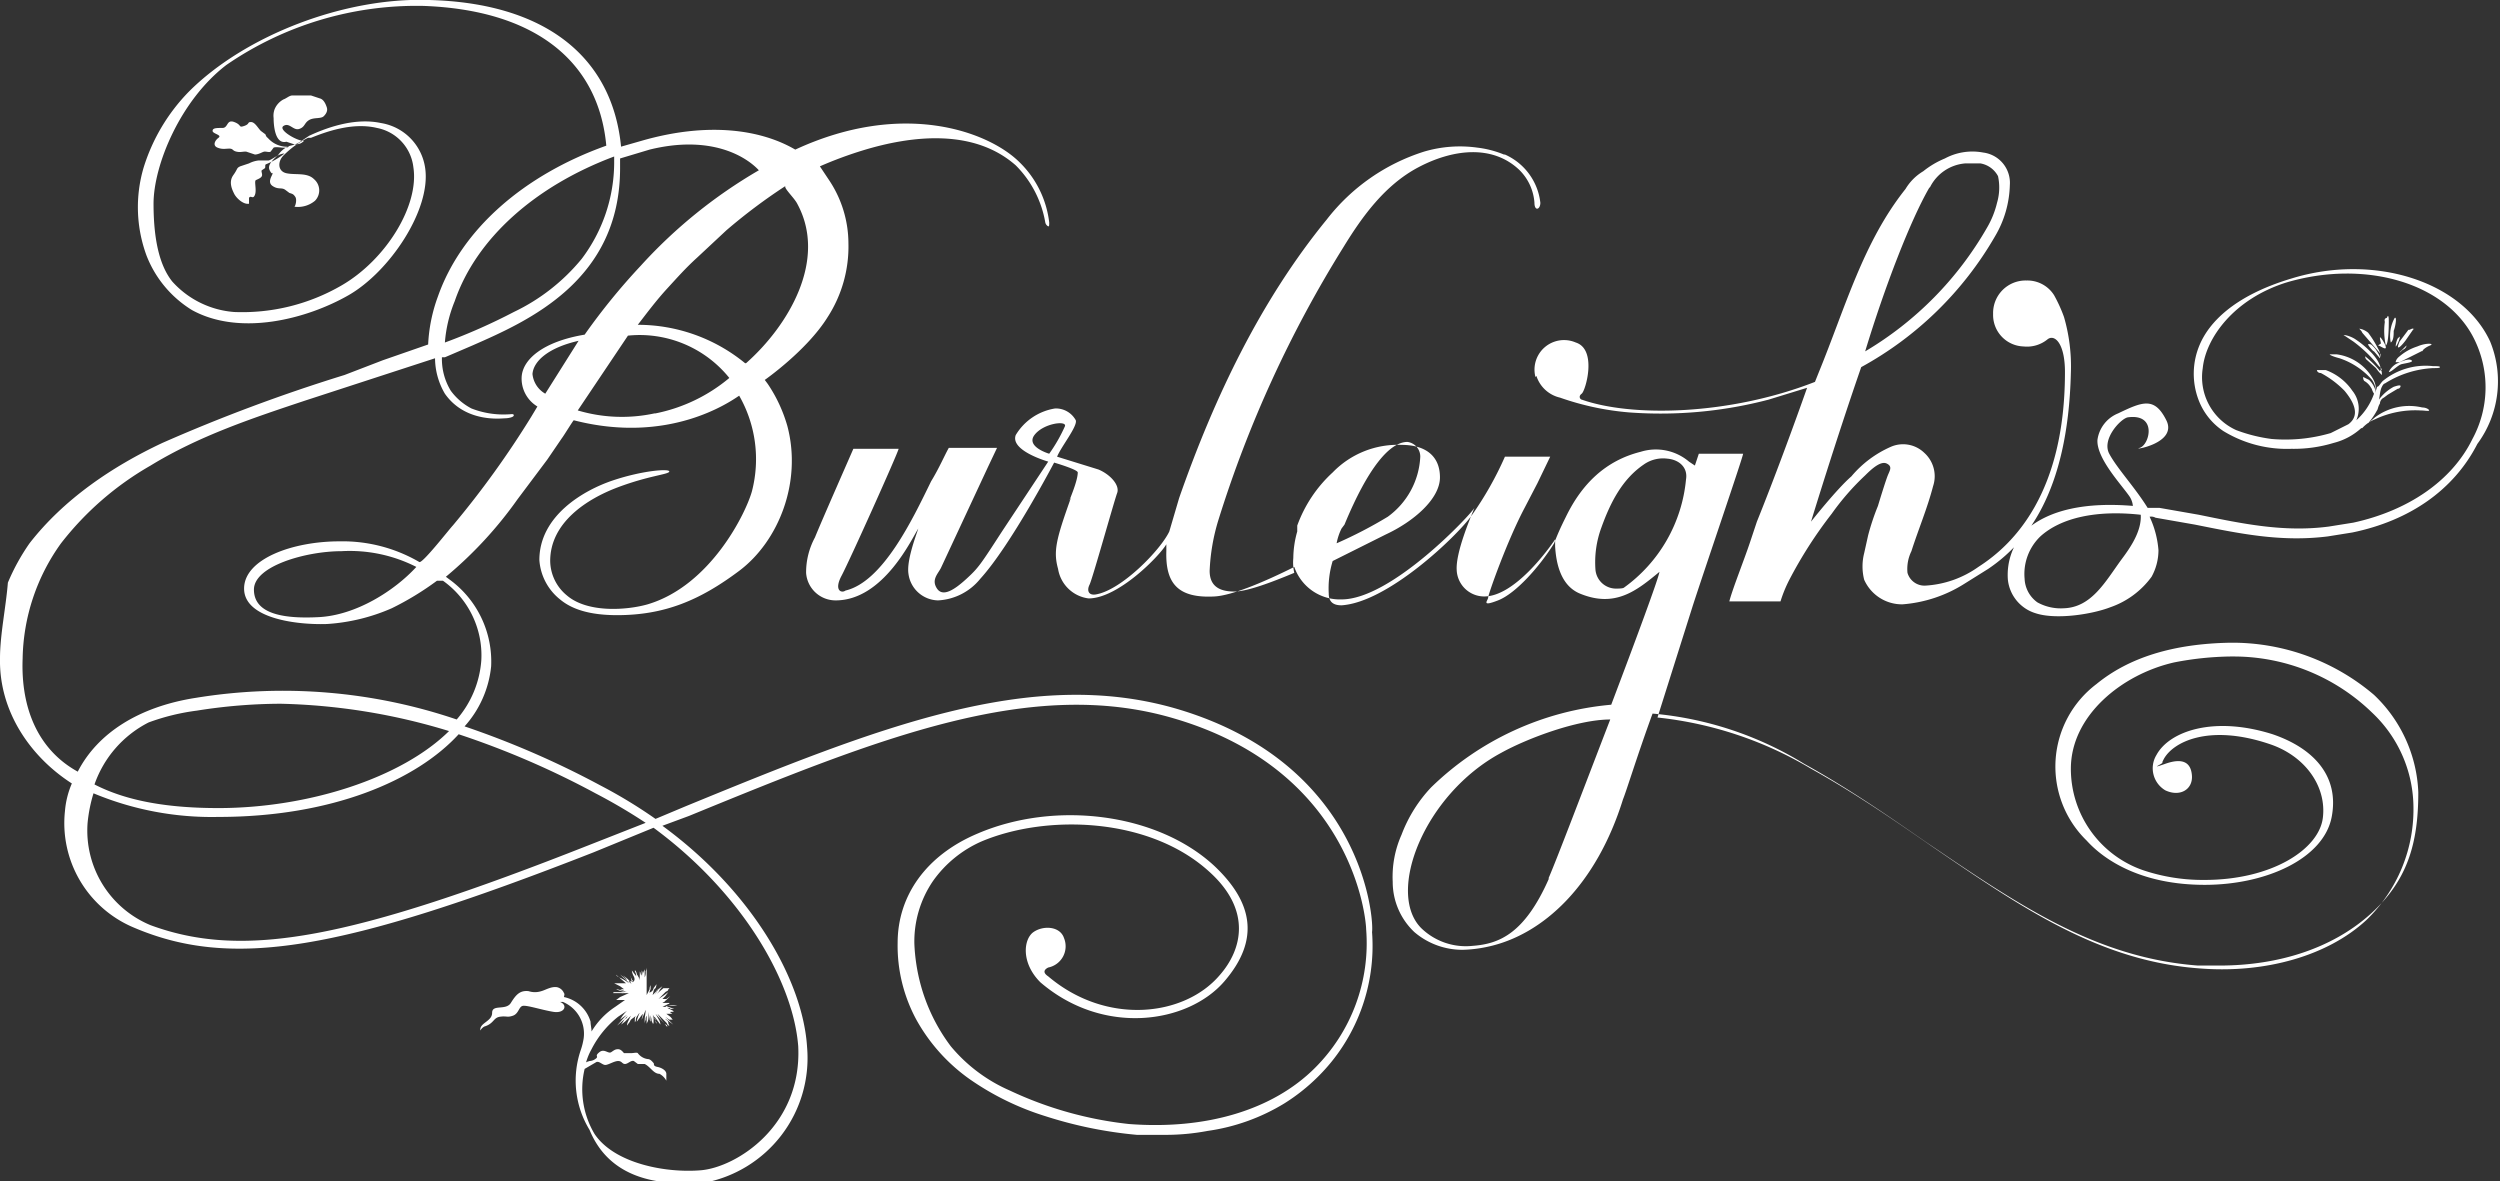 <?xml version="1.0" encoding="UTF-8"?> <svg xmlns="http://www.w3.org/2000/svg" width="254" height="120" viewBox="0 0 254 120"><rect x="0" y="0" width="254" height="120" fill="#333333" stroke="none"/><title>logo-burleighs-lg</title><g id="Layer_2" data-name="Layer 2"><g id="Content"><path id="Content-2" data-name="Content" d="M253,34.7c-2.8-6.1-11.8-9-20.2-6.4-6,1.8-8.4,4.6-9.3,6.7a7.5,7.5,0,0,0-.1,5.7,6.6,6.6,0,0,0,2.5,3.1,12.4,12.4,0,0,0,6.9,1.8,13.9,13.9,0,0,0,4.3-.6,6.5,6.5,0,0,0,2.8-1.5h.1a3.5,3.5,0,0,1,1.3-.9,9.6,9.6,0,0,1,4.6-.9c.4,0,.9.1.9,0s-.3-.3-.7-.3a5.8,5.8,0,0,0-4.8,1l-.7.6a7,7,0,0,0,.9-1.3c.1-.1.1-.4.3-.7h0a.7.7,0,0,1,.4-.6l.4-.3,1-.6a.3.3,0,0,0,.3-.3c-.1-.1-.4,0-.7.1a4.5,4.5,0,0,0-1.5,1.3c.1-.4.1-.9.3-1.3s.3-.3.4-.4a10.1,10.1,0,0,1,4.8-1.5c.4,0,.7,0,.7-.1s-.3-.1-.7-.1a6.9,6.9,0,0,0-5.1,1.5c-.3.3-.4.6-.6.6h0c0,.1-.1.3-.1.4a2.3,2.3,0,0,0-.3-1.2,5,5,0,0,0-3.7-2.5h-.7c0,.1.6.3,1,.4a7.6,7.6,0,0,1,3.3,2.2,2.3,2.3,0,0,1,.4,1.3h0a2.4,2.4,0,0,0-.7-1.3l-.6-.3a.6.6,0,0,0,.1.4,1.8,1.8,0,0,1,.7.7c.1.1.1.3.3.6h0a6.5,6.5,0,0,1-1.8,2.7,2.9,2.9,0,0,0-.4-3,5.6,5.6,0,0,0-2.7-2.1h-.9c0,.1.1.3.4.3a9.8,9.8,0,0,1,2.4,1.8c1.5,1.8,1.2,2.8.4,3.4l-1.8.9a16.4,16.4,0,0,1-6,.6,15.8,15.8,0,0,1-3.6-.9,5.9,5.9,0,0,1-3.4-6.3c.3-3,3.1-7,8.5-8.7,8.1-2.4,16.5.1,19.2,6a11,11,0,0,1-.3,9.9c-2.1,4.3-6.6,7.3-12.1,8.5l-2.5.4c-4.6.6-8.8-.3-13.2-1.2l-4-.7h-1.2c-1.3-2.1-3.1-4-3.9-5.5s1.2-3.6,1.9-3.7c3-.4,2.2,2.8,1.2,3.1s3.9-.4,2.7-2.8-2.4-1.9-4.9-.7a3.4,3.4,0,0,0-2.1,2.7c-.1,1.9,2.5,4.6,3.3,5.8a2.1,2.1,0,0,1,.3.9c-4.8-.4-8.5.4-10.8,2.4a6.5,6.5,0,0,0-1.9,5.1,4,4,0,0,0,2.8,3.4c2.1.7,5.8.1,7.6-.6a8.7,8.7,0,0,0,4.2-3.1,5.6,5.6,0,0,0,.7-2.7,9.8,9.8,0,0,0-.9-3.4.9.9,0,0,1,.6.1l4,.7c4.5.9,8.7,1.8,13.5,1.2l2.5-.4c5.8-1.2,10.3-4.3,12.7-9A10.7,10.7,0,0,0,253,34.7ZM215.5,56.9c-1.6,2.2-3,4.8-5.8,4.9a4.9,4.9,0,0,1-2.7-.6,3.1,3.1,0,0,1-1.3-2.4,5.3,5.3,0,0,1,1.6-4.3c2.1-1.9,5.7-2.7,10.2-2.2C217.6,54,216.4,55.7,215.5,56.9Zm11.1,8.4c-5.8.1-10.3,1.5-13.6,4.2a10.5,10.5,0,0,0-1,15.9c1.9,2.1,5.7,4.5,12,4.5s12.1-2.7,12.9-6.9-1.9-7-6-8.4c-6-1.9-10.5-.3-11.8,2.1a2.6,2.6,0,0,0,.9,3.6c1.5.7,2.8-.1,2.7-1.5s-1-1.8-2.7-1.2-.3,0-.3-.1,0-.1.1-.3c.9-1.8,4.6-3.7,10.8-1.6,3.6,1.2,5.8,4.3,5.4,7.5s-5.2,6.3-12,6.3a19,19,0,0,1-6.3-1,10.9,10.9,0,0,1-7.3-10.3c0-5.4,5.2-9.6,10.5-10.8a31.7,31.7,0,0,1,5.7-.6h.3a20.2,20.2,0,0,1,14.1,5.7,13.3,13.3,0,0,1,4.2,9.3,15.6,15.6,0,0,1-4.8,11.8c-3.9,3.6-10.2,5.4-16.8,4.9-10.2-.7-18.1-6.1-27.3-12.4-3.9-2.7-7.8-5.4-12.3-7.9a38.3,38.3,0,0,0-15.6-5.2L172,61.5c1.3-4,5.1-15.1,5.1-15.4h-4.5l-.4,1.2-.6-.4a5.2,5.2,0,0,0-4.9-1c-3.6.9-6,3.3-7.6,6.6-.6,1.2-.9,1.9-1.2,2.7-1.5,2.4-3.9,5.1-5.7,5.8s-1,0-1-.3,1.9-5.7,3.7-9.1l1.3-2.5,1.3-2.7h-4.6a34.2,34.2,0,0,1-3.4,6c-1.5,2.1-8.5,8.8-13.2,9.1-.9,0-1.3-.4-1.3-1.2a9.5,9.5,0,0,1,.4-3.3l5.4-2.7c2.8-1.3,5.5-3.6,5.5-5.8s-1.5-3.3-3.9-3.3a9.2,9.2,0,0,0-7,2.8,13.6,13.6,0,0,0-3.6,5.4v.6a10.1,10.1,0,0,0-.4,2.7,4.6,4.6,0,0,0,.1,1.5c-2.4,1-4.8,1.9-6.1,1.9s-2.5-.4-2.5-2.1a20.3,20.3,0,0,1,.9-5.2,119.7,119.7,0,0,1,12.7-27.7c1.9-3.1,4.2-6.3,7.6-8.1s7.5-2.4,10.3.3a5.2,5.2,0,0,1,1.5,3.3c0,.9.6.7.6,0a6.1,6.1,0,0,0-3.6-4.9h-.1a10.3,10.3,0,0,0-2.7-.7,12.8,12.8,0,0,0-5.4.4,20.2,20.2,0,0,0-9.9,6.9c-6.7,8.2-11.4,18-15,28.3l-1,3.4c-.9,1.9-4.9,6-7.5,6.4-.7.1-.9-.4-.6-1s2.5-8.5,2.8-9.3-.7-1.9-1.9-2.4l-4.2-1.3c.4-1,2.1-3.1,1.9-3.7a2.3,2.3,0,0,0-2.1-1.2,5.7,5.7,0,0,0-4,2.7c-.6,1.6,3.3,2.7,3.3,2.7L101.8,54c-2.2,3.4-2.4,3.7-3.6,4.8s-2.4,1.9-3,1,.1-1.5.4-2.1l4.8-10.3.9-1.9H96.4c-.4.7-1,2.1-1.8,3.4-1.9,3.9-4.9,10.2-8.7,11.1-.4.3-1.2,0-.4-1.5s5.7-12.4,5.8-12.9H86.7c-.3.7-3.3,7.5-3.9,9a7.5,7.5,0,0,0-.9,3.6,3,3,0,0,0,3,2.8c4.9,0,7.8-6.4,8.4-7.3-.3.9-1.2,3.3-1,4.6a3.1,3.1,0,0,0,3,2.7,5.9,5.9,0,0,0,4.3-2.2c3.1-3.4,7.5-11.8,7.5-11.8s2.4.7,2.4,1-.1.9-.6,2.2-.1.3-.1.4c-1.5,4.2-1.8,5.4-1.3,7.2a3.6,3.6,0,0,0,3.1,3c3,0,7.2-4.3,7.9-5.5v.7c-.1,3.3,1.2,4.8,4.9,4.6,1.8-.1,5.1-1.5,8.1-3h0a4.9,4.9,0,0,0,4.8,3.3c5.1,0,13.2-8.7,13.5-9.3-.4,1-1.9,4.5-1.8,6.3a2.8,2.8,0,0,0,2.8,2.7c3.1,0,6.6-4.9,7.2-5.8v.7c.1,1.8.6,4,2.5,4.8,3.6,1.5,5.8-.3,8.1-2.2-.1.7-2.4,6.9-4.9,13.5a30,30,0,0,0-18.3,8.4,14.4,14.4,0,0,0-3,4.8,10.5,10.5,0,0,0-.9,4.8,7,7,0,0,0,2.2,5.1,7.5,7.5,0,0,0,4.9,1.8,13.2,13.2,0,0,0,2.5-.3c5.7-1.2,11.1-6.3,13.8-15,.3-.7,1.5-4.6,3-8.7a35.2,35.2,0,0,1,15.4,5.1c4.5,2.5,8.4,5.2,12.3,7.9,9.3,6.3,17.2,11.8,27.7,12.6h2.2c6.1,0,11.5-1.8,15.3-5.2s4.9-7.2,4.9-12.4a14.4,14.4,0,0,0-4.5-9.9A22.2,22.2,0,0,0,226.6,65.3ZM136.3,53.7l.3-.4c2.4-5.8,4.6-8.4,6.4-8.4a1.5,1.5,0,0,1,1.3,1.5,8,8,0,0,1-3.3,6.1,44.5,44.5,0,0,1-5.2,2.7A5.7,5.7,0,0,1,136.3,53.7Zm-29.7-7.6s-2.4-.7-1.5-1.9,3.3-1.5,3.1-.9A16,16,0,0,1,106.6,46.1ZM165,59.7c-.1.1-.6.1-.7.1a2.1,2.1,0,0,1-2.2-1.9,10.2,10.2,0,0,1,.6-4.3c.9-2.5,2.1-4.9,4.3-6.4a3.4,3.4,0,0,1,2.4-.6c1.2.1,2.1.9,1.9,2.1A15.3,15.3,0,0,1,165,59.7Zm-7.6,29.5c-2.5,5.7-5.1,6.7-7.8,6.9a6.5,6.5,0,0,1-5.2-1.8c-3.6-3.6.3-13.6,8.1-17.8,2.7-1.5,7.8-3.4,11.1-3.4C160.9,80.1,158.1,87.5,157.3,89.3Zm-1.3-51a3.3,3.3,0,0,0,2.4,2.2,28.1,28.1,0,0,0,7,1.5,43.2,43.2,0,0,0,14.2-1.3l3.9-1.2c-1.3,3.7-3.4,9.4-5.1,13.6l-.7,2.1c-.6,1.8-1.8,4.8-2.1,6h5.2a13.3,13.3,0,0,1,.9-2.2,44,44,0,0,1,4.3-6.7,25.7,25.7,0,0,1,3.4-3.9c.7-.7,1.6-1.5,2.2-1.2s.3.7.1,1.2-.7,2.1-1,3.1a23.8,23.8,0,0,0-1,3l-.4,1.8a5.5,5.5,0,0,0,0,2.7,4.2,4.2,0,0,0,3.9,2.5,13.7,13.7,0,0,0,6.3-2.1l2.4-1.5c3.7-2.5,8.1-7.5,8.4-19.9a18,18,0,0,0-.7-5.7,15.1,15.1,0,0,0-1-2.2,3.2,3.2,0,0,0-2.8-1.5,3.3,3.3,0,0,0-3.4,3.4,3.2,3.2,0,0,0,3.1,3.3,3.3,3.3,0,0,0,2.4-.7c.7-.6,1.8.3,1.8,3.3,0,12.3-5.2,17.5-8.8,19.8a10.3,10.3,0,0,1-5.4,1.9,1.8,1.8,0,0,1-1.8-1.3,4.1,4.1,0,0,1,.4-2.2c.7-2.2,1.6-4.3,2.2-6.6a3.2,3.2,0,0,0-.9-3.4,3.1,3.1,0,0,0-3.4-.6,11,11,0,0,0-4,3C186.6,49.7,184,53,184,53s2.5-8.2,5.1-15.7a35.2,35.2,0,0,0,13.6-13.3,10.7,10.7,0,0,0,1.5-5.2,3.1,3.1,0,0,0-2.7-3.3,5.9,5.9,0,0,0-3.9.6,9,9,0,0,0-2.2,1.3,5.2,5.2,0,0,0-1.8,1.8c-4.3,5.4-6.1,12-8.8,18.6l-.4,1c-8.7,3.4-18.6,3.6-23.7,1.8-.1,0-.4-.3,0-.6s1.6-4.5-.6-5.2A3,3,0,0,0,156,38.3Zm40-19.2a4.4,4.4,0,0,1,3.6-2.4h1.5a2.5,2.5,0,0,1,1.8,1.3,5.5,5.5,0,0,1-.1,2.7,9.2,9.2,0,0,1-1,2.5,34.6,34.6,0,0,1-12.4,12.6C191.5,29.1,194.1,22.4,196,19.1Zm50.1,16.6-2.4,1.2h-.4s0-.3.4-.6a5.2,5.2,0,0,1,1.8-1c.9-.4,1.8-.3,1.3-.1S246.1,35.6,246.1,35.7Zm-4.3.6V36L240,33.8c0-.1-.3-.4-.3-.4s.4,0,.9.4a10.1,10.1,0,0,1,1,1.6C241.9,35.9,241.9,36.3,241.8,36.3Zm.1,1.3-.4-.4a13.4,13.4,0,0,0-2.5-2.4l-.9-.6c-.3-.1.3-.1,1,.3a9.5,9.5,0,0,1,1.8,1.5C241.9,36.9,241.9,37.5,241.9,37.7Zm3.3-4.2-.9,1.3c-.3.4-.6.7-.7.7s-.1-.1.1-.6l.9-1.2C244.8,33.6,245.2,33.2,245.2,33.5Zm-2.7-1.2c.1,0,.1.3.1.6s0,2.2-.3,2.4a6.7,6.7,0,0,1-.1-2.4C242.2,32.4,242.4,32.3,242.5,32.3Zm.6,1.5c0,.4,0,1-.3,1.2a3.7,3.7,0,0,1,.4-2.5C243.6,32.1,243.3,33.6,243.1,33.8Zm-.4,4a2.1,2.1,0,0,1,.6-.6c.6-.3,1.3-.6,1.6-.4s-.6.3-1,.4S243,37.8,242.7,37.8Zm-.9-.1a1.5,1.5,0,0,1,.1.6,4.1,4.1,0,0,1-.6-.7l-1-.9a.5.5,0,0,1-.1-.3C240.3,36.2,241.2,36.9,241.8,37.7Zm-.7-1.8c-.1,0-.6-.6-.6-.7s.3,0,.3,0a2.6,2.6,0,0,1,.6.7c.4.6.3.7.3.7Zm3.3-.6c0,.1-.1.3-.3.4s-.3.3-.4.3Zm-.7-.9c.1.1-.3,1-.4,1A2.2,2.2,0,0,1,243.6,34.4Zm-1.9.7c0-.1-.1-.4-.1-.6s.6.7.6,1S241.8,35.1,241.6,35.1ZM119.5,72c-14.8-4.3-30.3,1.9-49.8,9.9l-3.1,1.3A49.8,49.8,0,0,0,61,79.8a90.8,90.8,0,0,0-13.8-6,10.7,10.7,0,0,0,2.7-6.1,10.3,10.3,0,0,0-4.2-8.8l-.4-.3h0a41,41,0,0,0,7.3-7.9l3-4,1.5-2.2c.1-.1,1.2-1.9,1.2-1.8,9.7,2.5,15.9-1.9,16.8-2.5a13,13,0,0,1,1.3,9.7c-.6,2.2-4.2,9.6-10.6,11.5-2.1.6-6.1.9-8.2-.9A4.6,4.6,0,0,1,55.9,57c0-3.9,3.7-6.3,6.9-7.5s5.2-1.3,5.2-1.6-2.7-.1-5.7.9-7.5,3.6-7.5,8.1a5.6,5.6,0,0,0,2.1,4c1.2,1,3,1.6,5.8,1.6,4.8,0,8.4-1.5,12.4-4.5s6.4-9,4.9-14.7A15,15,0,0,0,78,39l-.3-.4s4.3-3,6.4-6.4a13.2,13.2,0,0,0,2.1-7.5,11.6,11.6,0,0,0-1.9-6.3l-1-1.5a40.3,40.3,0,0,1,4.3-1.6c5.2-1.6,11.4-2.2,15.6,1.5a10.8,10.8,0,0,1,3,5.8.6.6,0,0,0,.3.4c.1,0,.1-.1.1-.4a10.2,10.2,0,0,0-3-6.1c-3.1-3.1-11.8-6.4-22.8-1.3-3.6-2.1-9-2.8-15.6-.9l-2.1.6C62.2,5.7,55.3.3,43.6,0,35-.3,24.9,3.6,19.2,9.3A19.1,19.1,0,0,0,14.6,17a14.2,14.2,0,0,0,.3,9,11.3,11.3,0,0,0,4.6,5.5c4.9,2.7,11.7.9,15.9-1.5s8.4-8.7,7.8-12.9a5.4,5.4,0,0,0-4.5-4.6c-2.8-.6-5.8.6-7.3,1.3l-.9.6a2.6,2.6,0,0,1-1,.4,2.3,2.3,0,0,0-1.2.9c-.4.4-1.2,1-.9,1.6s.3.1.3.3-.6.9,0,1.3.9.1,1.3.4l.4.3c.3.1.4.1.6.4s0,1-.1,1a2.7,2.7,0,0,0,2.1-.6,1.5,1.5,0,0,0-.1-2.2c-.7-.7-1.9-.4-2.8-.6s-.9-1.2-.3-1.8a9.3,9.3,0,0,1,2.5-1.8h.3c1.5-.6,4.2-1.6,6.7-1a4.6,4.6,0,0,1,3.7,4c.6,3.9-2.8,9.4-7.3,12a20.1,20.1,0,0,1-10.9,2.7,9.4,9.4,0,0,1-6.3-3.1c-1.2-1.5-1.9-4-1.9-7.9S18.3,10.2,23,6.6A34.1,34.1,0,0,1,43,.6c11.2.4,17.8,5.5,18.6,14.2-8.4,3-14.7,8.5-17.1,15.3a16.3,16.3,0,0,0-1,4.9l-4.6,1.6L35,38.1A171.4,171.4,0,0,0,16.5,45C11.4,47.4,6.5,50.7,3,55.2a21.4,21.4,0,0,0-2.2,4C.6,61.7,0,64.5,0,66.9c-.1,5.4,3.1,10,7.3,12.7a8.9,8.9,0,0,0-.7,2.8,11.5,11.5,0,0,0,6.9,11.8c10,4.3,21,2.5,46.8-7.6l6.1-2.5c9.1,6.7,14.2,15.7,14.7,22.2.4,8.1-6.3,12.3-9.9,12.6s-8.8-.7-10.8-3.7a8.9,8.9,0,0,1-1-6.6l1.2-.7c.3-.1.6.3.9.3s.9-.4,1.3-.4.4.3.7.3.6-.4.9-.3l.4.3h.7c.6.3.9,1,1.5,1a1.7,1.7,0,0,1,.7.7v-.7c0-.3-.4-.6-.9-.7s-.3-.3-.4-.4-.3-.4-.6-.4a1.5,1.5,0,0,1-1-.6c-.1-.1-.4,0-.7,0h-.7c-.1-.1-.3-.4-.6-.4s-.4.1-.7.3-.7-.4-1.2,0-.1.4-.3.6a1.1,1.1,0,0,1-.7.3c-.3.1-.4.1-.4.3a6.3,6.3,0,0,1,.6-1.5,10,10,0,0,1,2.7-3.3l.9-.6a4,4,0,0,0-.7.9l.4-.3.6-.4h-.1l-.6.6-.6.7.7-.6.4-.4c-.1.1-.1.3-.3.3l-.4.6.4-.3.3-.3.3-.3-.3.6a1.2,1.2,0,0,0-.1.4l.3-.4c.1-.3.3-.3.6-.6h0a.6.6,0,0,0-.1.4v.3h0c0-.1.1-.1.1-.3s.1-.3.3-.6-.1.3-.1.4a1.2,1.2,0,0,0-.1.4l.3-.4.3-.4c0,.3-.1.4-.1.6a.7.7,0,0,1-.1.4.7.7,0,0,0,.1-.4l.4-1c0,.3-.1.7-.1,1v.4a1.2,1.2,0,0,1,.1-.4.6.6,0,0,1,.1-.4v.9h0c0-.1,0-.1.1-.3s.1-.6.1-1a6.5,6.5,0,0,0,.1.7.5.5,0,0,0,.1.3h0v-.7c0,.1.1.4.1.6a1.2,1.2,0,0,1,.1.4v-.4a1.6,1.6,0,0,0-.1-.7,1.4,1.4,0,0,1,.1.7c0,.1,0,.3.1.3h0v-.3a1.6,1.6,0,0,0-.1-.7c.1.3.3.4.3.7a.5.5,0,0,0,.1.3h0c0-.1,0-.1-.1-.3s-.1-.3-.1-.4l.3.4.3.4a1.2,1.2,0,0,0-.1-.4l-.4-.7.9,1c.1.1.3.1.3.3h0c-.1,0-.1-.1-.3-.3a7.5,7.5,0,0,1-.7-1l.9.9c.1.1.1.3.3.3h0c0-.1-.1-.1-.1-.3s-.3-.3-.3-.4h0l.4.3.4.3-.4-.4-.4-.4h0l.4.3h.4c-.1,0-.1-.1-.3-.3l-.4-.3h.6l-.4-.3h-.3a.9.9,0,0,0,.6.1h.3a.1.1,0,0,1-.1-.1l-.6-.3c.1,0,.3,0,.3.1h.4l-.9-.3h1.2a1.8,1.8,0,0,0-1.2.1h-.3l.6-.3c.1,0,.1,0,.1-.1h-.7c.1-.1.3-.1.3-.3l.4-.3-.4.3-.4.3h.1l.4-.3.4-.4-.4.3h-.4a.1.1,0,0,0-.1.1l.4-.4.3-.4-.4.3-.6.4.3-.3.4-.4c.1-.1.3-.1.3-.3a.1.1,0,0,0,.1-.1h-.6l-.7.6c.1-.1.3-.3.3-.4l.3-.4-.4.3-.4.6.4-.7.3-.4-.3.4-.3.4-.3.3c.1-.3.1-.6.3-.7a1.2,1.2,0,0,0,.1-.4l-.3.4c0,.1-.1.3-.3.4s-.1.1-.1.3a.9.9,0,0,1,.1-.6v-.4a.7.7,0,0,0-.1.4l-.3.6V98.3a1.2,1.2,0,0,1-.1.4,1.1,1.1,0,0,1-.1.6v-.9h0c0,.1,0,.1-.1.3s-.1.4-.1.7h0v-.4a.7.7,0,0,0-.1-.4v.7c0-.1,0-.3-.1-.3a.5.5,0,0,0-.1-.3h0v.9h0c0-.1-.1-.3-.1-.4a1.2,1.2,0,0,1-.1-.4,1.2,1.2,0,0,0,.1.4.6.6,0,0,0,.1.4c-.1-.1-.1-.4-.3-.6a.5.5,0,0,0-.1-.3.1.1,0,0,0-.1-.1h0c0,.1,0,.1.1.3a2.1,2.1,0,0,0,.3.9c0-.1-.1-.3-.1-.4l-.3-.4-.3-.4a1.2,1.2,0,0,0,.1.4c0,.1.3.4.1.7s-.3-.3-.3-.4-.1-.1-.1-.3h0c0,.1,0,.1.1.3s.1.3.3.4H64l-.3-.3-.4-.3.3.3c.1.1.1.3.3.3s.1.1.3.3l-.7-.6L63,99l.3.3c.1.1.4.3.6.6h0a3.8,3.8,0,0,0-1-.6c-.1-.1-.3-.1-.3-.3h0c0,.1.1.1.3.3l.7.6H62.4l.6.3.4.3H63l.7.3-1-.3h-.1a2.8,2.8,0,0,0,1.2.3h-.1a.9.9,0,0,0-.6.1h0a.9.9,0,0,0,.6-.1H62.4a.1.1,0,0,0-.1.1h1.6l-.9.4-.4.3h.9l-1,.7a7.8,7.8,0,0,0-2.4,2.5c0-.3-.1-.7-.1-1a3.6,3.6,0,0,0-2.7-2.5c0-.1.1-.3,0-.4a1,1,0,0,0-.7-.6c-.6-.1-1.2.3-1.6.4a2.1,2.1,0,0,1-1.3,0c-.9-.1-1.3.4-1.8,1.2s-1.9.1-1.9,1-1.3,1-1.2,1.8a1.1,1.1,0,0,1,.4-.4c1-.3.9-.9,1.6-1s.7.1,1.3-.1.6-.9,1-1,1.9.4,3.1.6,1.5-.7.7-1h.3a3.5,3.5,0,0,1,2.1,3.7,6.8,6.8,0,0,1-.3,1.2,9.6,9.6,0,0,0,.9,8.1c1.6,3.9,5.1,5.4,9.4,5.4h2.1A12.9,12.9,0,0,0,82,106.4c-.4-6.6-5.4-15.7-14.7-22.5l2.7-1c19.3-7.9,34.8-14.2,49.3-9.9,18.4,5.4,19.5,20.7,19.5,21.4a17.9,17.9,0,0,1-5.2,14.1c-4.3,4.3-11.1,6.3-18.9,5.7a38,38,0,0,1-12.1-3.4,16.2,16.2,0,0,1-6-4.5,18.4,18.4,0,0,1-3.1-6.4,18.9,18.9,0,0,1-.6-4,10.9,10.9,0,0,1,1.9-6.4,11.9,11.9,0,0,1,4.9-4c6.6-2.8,17.1-2.5,23.2,3.1,4.3,3.9,3.3,7.9,1,10.5-3.6,4.2-11.5,5.1-17.4.1-.6-.4-.4-.7,0-.9a2.2,2.2,0,0,0,1.6-3c-.4-1.2-2.1-1.3-3.1-.6s-1.3,3.1.7,5.1c6.4,5.5,15,4.2,18.7-.1s2.8-8.1-1-11.7c-5.8-5.4-16.2-6.7-24.1-3.3-5.2,2.2-8.1,6.3-8.1,11.1a15.8,15.8,0,0,0,1.9,7.8,18.2,18.2,0,0,0,5.5,6.1,27.9,27.9,0,0,0,7.6,3.7,42.9,42.9,0,0,0,9.3,1.9h2.7a22.9,22.9,0,0,0,4.5-.4,20.4,20.4,0,0,0,7.8-2.8,19.5,19.5,0,0,0,3.4-2.7,18.7,18.7,0,0,0,5.5-14.7C139.6,93.5,138.6,77.6,119.5,72ZM54.1,38c.1-1.3,1.6-2.7,4.8-3.4h-.1l-3.4,5.4A2.6,2.6,0,0,1,54.1,38Zm12.4,4a15.7,15.7,0,0,1-7.8-.3l5.1-7.6a11.7,11.7,0,0,1,10.3,4.3A16.8,16.8,0,0,1,66.6,42ZM81,20.7c3.1,5.7-.9,12.4-5.2,16.2h-.1a17.2,17.2,0,0,0-10.9-3.9c1-1.3,1.9-2.5,3-3.7s1.9-2.1,3-3.1l3-2.8a56.9,56.9,0,0,1,6-4.5C79.6,19.1,80.7,20.1,81,20.7ZM46.2,30.6c2.2-6.4,8.2-11.7,16.2-14.7v.7a16.3,16.3,0,0,1-3.3,9.7,20.1,20.1,0,0,1-6.9,5.4,59.4,59.4,0,0,1-7,3.1A13.9,13.9,0,0,1,46.2,30.6ZM2.3,66.9A20.6,20.6,0,0,1,6.2,55.2a31,31,0,0,1,9.1-7.9c4.9-3,10.3-4.8,15.7-6.6l13.2-4.3a7.2,7.2,0,0,0,1,3.6c2.1,3,5.8,2.5,6.1,2.5s.9-.1.9-.3-.3-.1-.6-.1a8.9,8.9,0,0,1-3.7-.6,6.1,6.1,0,0,1-2.1-1.8,6.2,6.2,0,0,1-.9-3.4h.3l2.8-1.2c5.7-2.5,15-6.6,15-18v-1l3-.9c6.1-1.5,9.7.6,11.1,2.1a50.3,50.3,0,0,0-12,9.7,65,65,0,0,0-5.7,7c-4.2.7-6.3,2.5-6.4,4.3a3.3,3.3,0,0,0,1.6,3L54,42.3A93.9,93.9,0,0,1,46,53.4c-.3.3-3.1,3.9-3.4,3.7a15.5,15.5,0,0,0-8.1-2.1c-4.8,0-9.7,1.8-9.7,4.8s5.2,3.7,8.4,3.6a19.4,19.4,0,0,0,6.6-1.6A29.7,29.7,0,0,0,44.4,59H45a9.3,9.3,0,0,1,3.9,8.1,10.3,10.3,0,0,1-2.5,6,54.9,54.9,0,0,0-26.5-2.2c-5.8.9-10,3.6-12,7.5C3.9,76.2,2.1,72,2.3,66.9Zm40-9.3c-2.2,2.4-6.1,4.9-9.9,5.1s-6.6-.4-6.6-2.8S31.1,56,34.7,56A14.9,14.9,0,0,1,42.3,57.6Zm3.4,16.6c-4.9,4.9-14.5,7.9-23.5,7.9-5.1,0-9.3-.7-12.6-2.4a11.2,11.2,0,0,1,5.5-6.3A22.4,22.4,0,0,1,20,72.2a54.9,54.9,0,0,1,8.5-.7A62.9,62.9,0,0,1,45.7,74.3ZM60,85.8c-24.3,9.6-35.2,11.7-44.7,8.2A10.4,10.4,0,0,1,8.9,83.6a15.1,15.1,0,0,1,.6-3A31.2,31.2,0,0,0,22.2,83c11.5,0,20.1-3.7,24.4-8.4a86.6,86.6,0,0,1,13.9,6,56.9,56.9,0,0,1,5.1,3ZM29.1,15h-.4c-.1,0-.7-.1-.9,0l-.3.4c-.1.1-.4,0-.6,0s-.6.3-1,.3l-.9-.3c-.4,0-.6.1-1,0s-.3-.3-.7-.3-.7.1-1.2-.1-.3-.7.1-1-.6-.4-.6-.7.4-.3,1-.3.4-.9,1.2-.6.4.6,1,.4.3-.4.7-.4.7.6,1,.9l.4.3c.1,0,.1.3.3.4a2.6,2.6,0,0,0,2.2.9Zm1.8-.7c-.4.4-.6.3-.9.4l-.9-.3c-1.2.3-1.3-1.8-1.3-2.4a1.9,1.9,0,0,1,.1-.9,2,2,0,0,1,.9-1c.3-.1.6-.4.9-.4h1.9l.9.3c.4.1.6.6.7.9s0,.6-.3.9-1,.1-1.5.4-.4.7-1,.9-1-.7-1.6-.3S30.3,14.4,30.9,14.3Zm-4.3,3c-.1.1.1.4,0,.6s-.4.3-.6.4.1,1-.1,1.5-.4,0-.6.3v.6c-.6.1-1.3-.6-1.5-1s-.6-1.2-.1-1.9.3-.7.7-.9l.9-.3a2.8,2.8,0,0,1,1-.3h1c.4-.1,1-.7,1.6-.7A7.6,7.6,0,0,1,27,16.7c-.1.1,0,.3-.1.4Z" fill="#fff"></path></g></g></svg> 